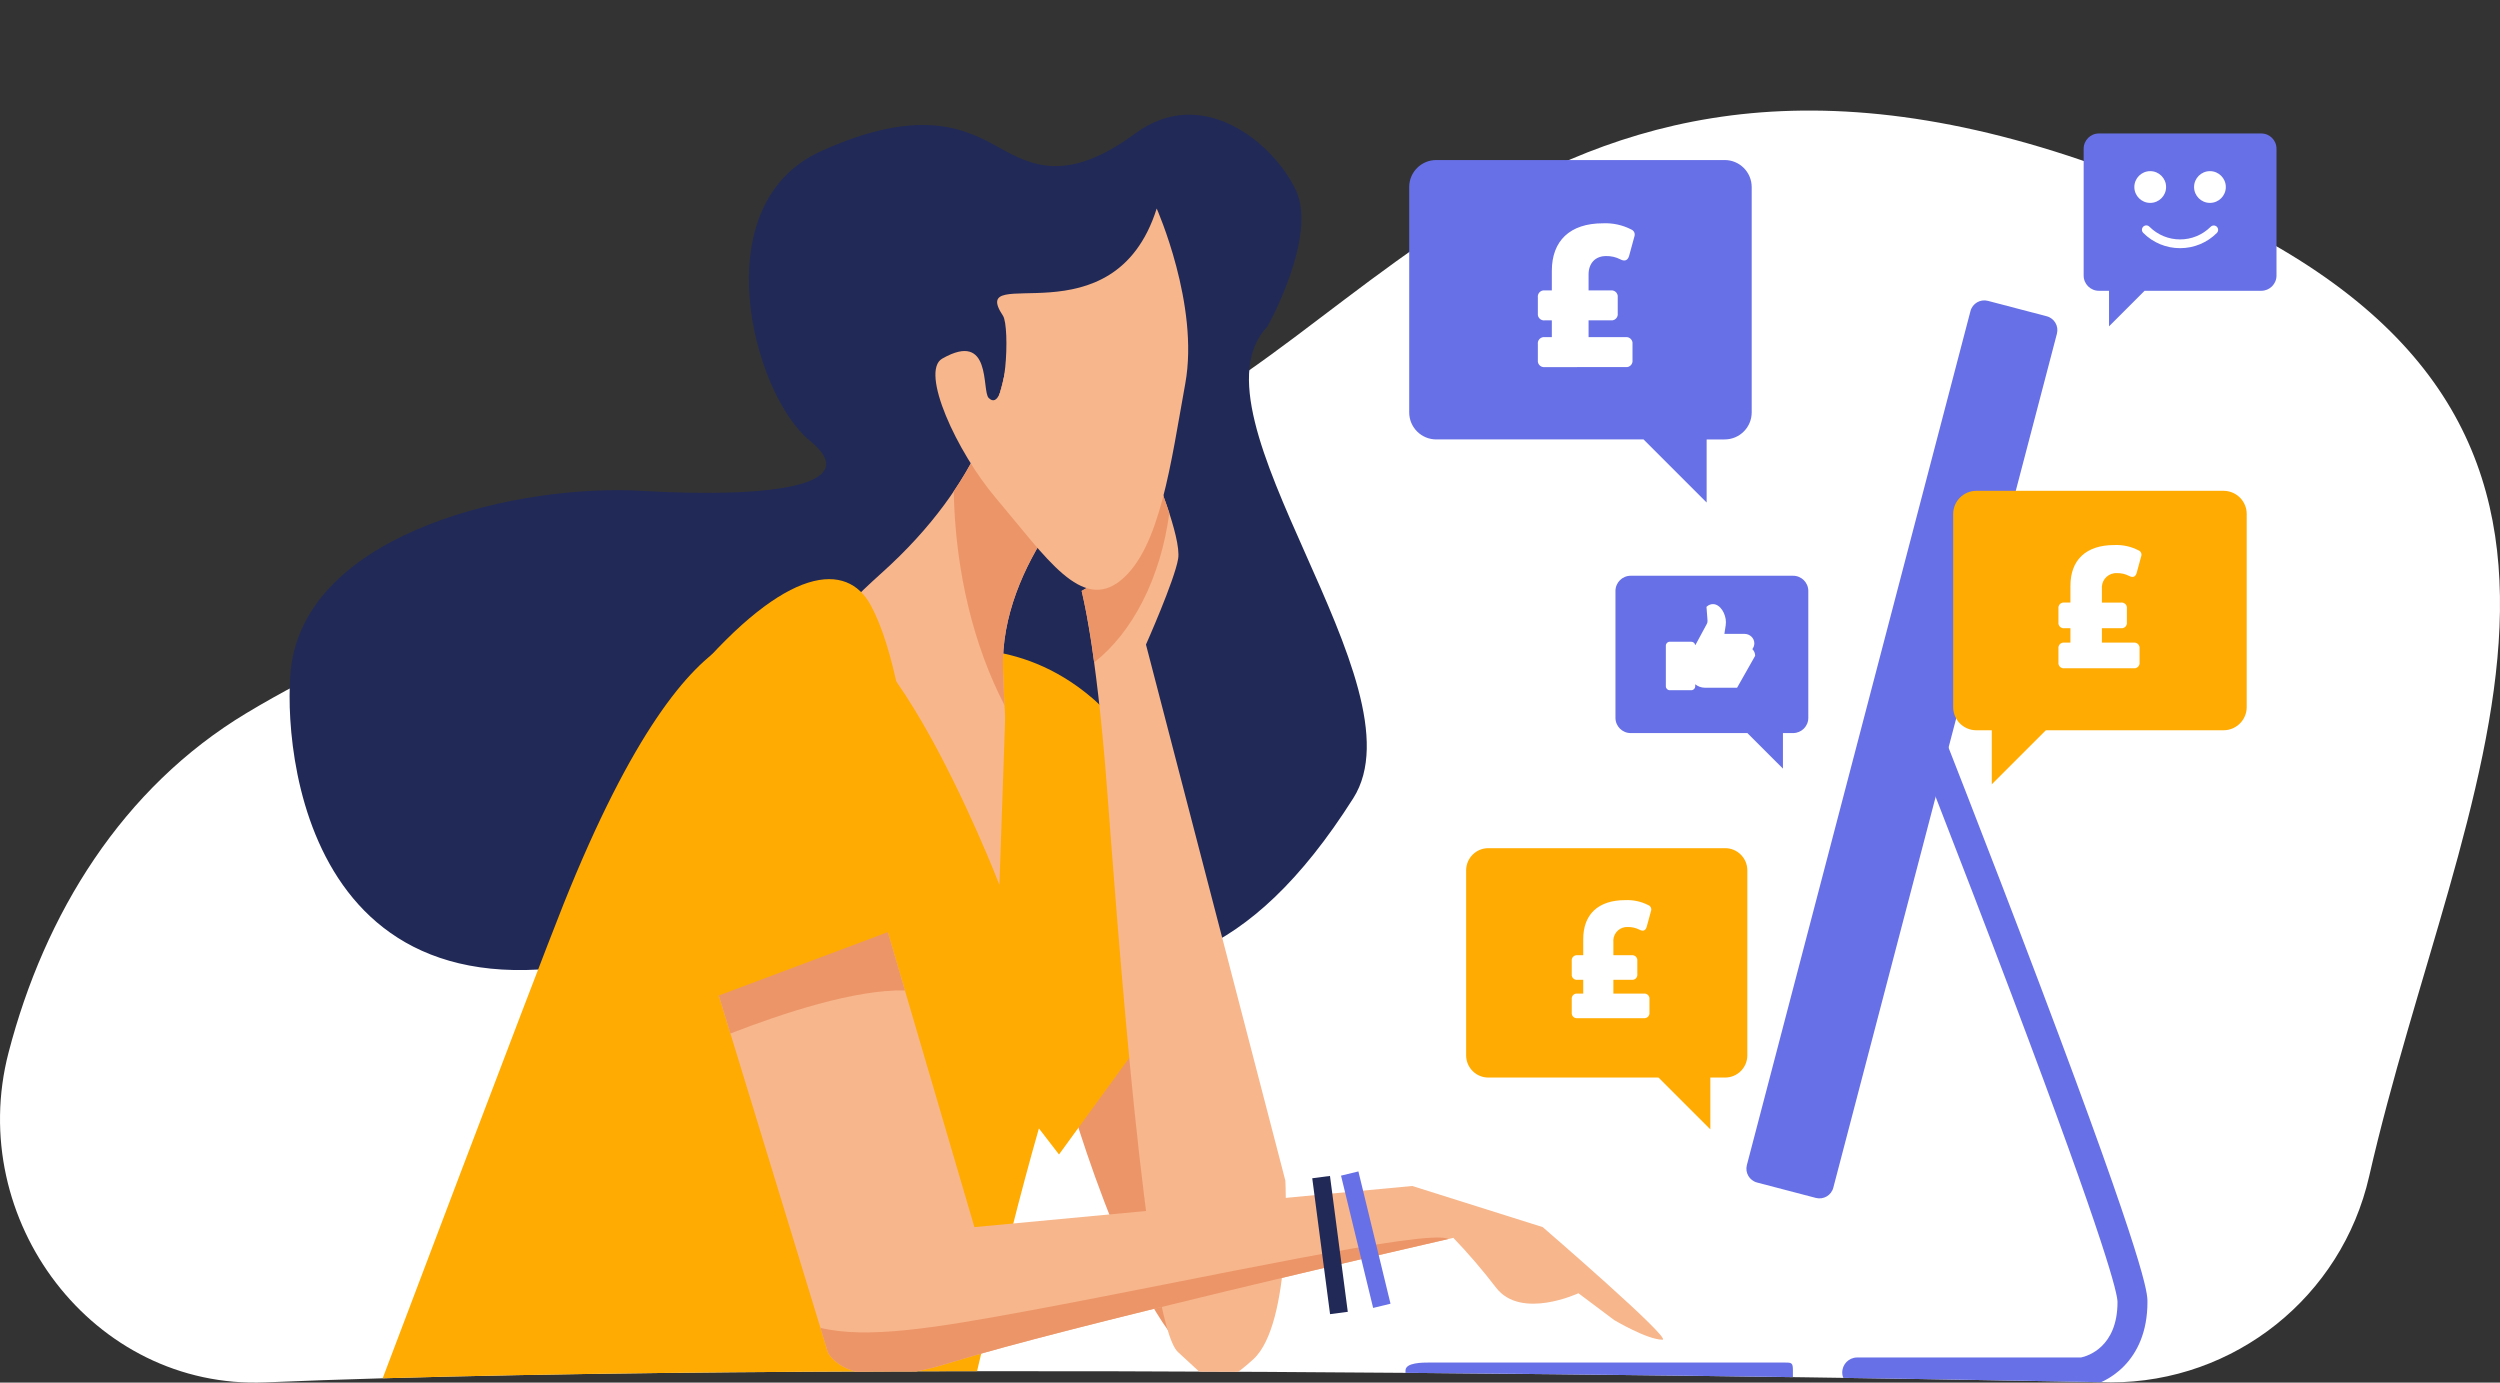 <?xml version="1.0" encoding="utf-8"?>
<!-- Generator: Adobe Illustrator 25.1.0, SVG Export Plug-In . SVG Version: 6.00 Build 0)  -->
<svg version="1.0" id="Layer_1" xmlns="http://www.w3.org/2000/svg" xmlns:xlink="http://www.w3.org/1999/xlink" x="0px" y="0px"
	 viewBox="0 0 577.52 319.394" style="enable-background:new 0 0 577.52 319.394;" xml:space="preserve">
<rect x="0" y="0" width="577.52" height="319.394" fill="#333333" stroke="none"/>
<style type="text/css">
	.st0{fill:#FFFFFF;}
	.st1{clip-path:url(#SVGID_2_);}
	.st2{fill:#EC9568;}
	.st3{fill:#212957;}
	.st4{fill:#FFAB01;}
	.st5{fill:#F7B68B;}
	.st6{fill:#6770E6;}
</style>
<g id="Group_354" transform="translate(-490.548 -310.725)">
	<path id="Path_473" class="st0" d="M998.247,358.377c-149.288-66.963-190.322,37.785-254.369,56.2
		c-47.89,13.769-132.3,22.375-196.362,60.862c-28.714,17.251-46.671,46.367-55,78.47c-10.013,38.584,19.5,77.827,59.328,76.158
		c139.1-5.831,426.342,0,426.342,0c28.561-0.01,53.319-19.772,59.661-47.62C1058.44,492.257,1110.748,408.84,998.247,358.377z"/>
	<g id="Group_250" transform="translate(490.548 310.725)">
		<g>
			<defs>
				<path id="SVGID_1_" d="M507.699,47.653C358.41-19.31,241.513-1.641,177.466,16.775c-47.89,13.77-70.143,91-134.207,129.486
					c-28.714,17.251-32.962,64.821-41.293,96.925c-10.013,38.584,19.5,77.827,59.328,76.158c139.1-5.831,426.342,0,426.342,0
					c28.561-0.01,53.319-19.772,59.661-47.62C567.892,181.532,620.2,98.116,507.699,47.653z"/>
			</defs>
			<clipPath id="SVGID_2_">
				<use xlink:href="#SVGID_1_"  style="overflow:visible;"/>
			</clipPath>
			<g id="Group_249" class="st1">
				<g id="Group_248" transform="translate(66.897 26.498)">
					<path id="Path_474" class="st2" d="M179.668,225.604c0,0,17.339,61.924,34.676,64.4s-7.431-91.646-9.908-100.728
						S179.668,225.604,179.668,225.604z"/>
					<path id="Path_475" class="st3" d="M225.905,48.918c0,0,11.558-20.64,6.6-31.373s-21.462-24.771-37.149-13.21
						s-23.944,7.43-31.375,3.3s-17.932-9.788-41.282,0.826c-27.246,12.384-15.687,56.144-2.477,66.877s-10.734,13.21-38.805,11.559
						S5.459,95.979,0.505,126.528c-2.281,14.069,0,87.517,76.784,67.7s119.718,40.455,168.43-36.328
						C262.369,131.659,206.09,69.56,225.905,48.918z"/>
					<path id="Path_476" class="st4" d="M149.946,124.055c0,0,18.165-4.128,35.5,10.733c17.335,14.861,27.521,56.969,27.521,56.969
						l-35.227,48.437l-36.051-46.789C141.689,193.405,118.572,119.924,149.946,124.055z"/>
					<path id="Path_477" class="st5" d="M199.484,81.944c0,0,6.6,15.687,5.78,20.642s-7.432,19.815-7.432,19.815l32.2,123.845
						c0,0,1.652,33.026-7.431,41.282s-9.908,4.953-17.338-1.651S191.227,186.8,188.75,154.6s-5.779-44.584-5.779-44.584
						s8.256-4.954,11.559-6.6S198.658,84.421,199.484,81.944z"/>
					<path id="Path_478" class="st5" d="M188.75,80.294c-2.477,1.651-24.769,23.117-23.943,47.887s2.477,24.769,1.651,33.025
						s2.476,33.851-16.513,47.887c-5.353,3.956-13.21-41.282-20.641-64.4c-5.563-17.311-16.512-17.338,7.431-38.8
						s28.071-42.107,29.723-52.841S188.75,80.294,188.75,80.294z"/>
					<path id="Path_479" class="st4" d="M115.269,121.571c0,0-20.2-18.671-52.015,60.866c-6.605,16.512-42.107,110.4-42.107,110.4
						h137.054c0,0,12.384-53.435,18.989-71.6s-11.558-91.255-11.558-91.255l-1.652,47.945
						C163.98,177.927,132.606,96.531,115.269,121.571z"/>
					<path id="Path_480" class="st5" d="M93.802,185.975l30.548,99.9c0,0,4.128,9.906,28.071,2.476
						c28.178-8.744,116.415-28.9,116.415-28.9c3.516,3.665,6.824,7.524,9.908,11.559c5.779,7.43,18.989,1.238,18.989,1.238
						l8.256,6.192c0,0,7.619,4.541,11.146,4.541c2.478,0-27.658-26.007-27.658-26.007l-30.136-9.5l-101.14,9.5l-26.42-89.987
						L93.802,185.975z"/>
					<g id="Group_245" transform="translate(257.785 42.895)">
						<g id="Group_244" transform="translate(78.749)">
							<path id="Path_481" class="st6" d="M20.077,204.978c-0.461,1.763-2.264,2.819-4.027,2.358c-0.002,0-0.003-0.001-0.005-0.001
								L2.467,203.78c-1.763-0.461-2.82-2.263-2.359-4.027c0-0.001,0.001-0.003,0.001-0.004L51.764,2.467
								c0.46-1.763,2.263-2.82,4.027-2.359c0.001,0,0.003,0.001,0.004,0.001l13.578,3.556c1.764,0.46,2.82,2.262,2.36,4.026
								c0,0.002-0.001,0.003-0.001,0.005L20.077,204.978z"/>
							<g id="Group_243" transform="translate(22.2 91.617)">
								<path id="Path_482" class="st6" d="M55.67,159.495H3.458c-1.91,0.033-3.484-1.489-3.517-3.398
									c-0.033-1.909,1.489-3.484,3.398-3.517c0.04-0.001,0.079-0.001,0.119,0h51.643c1.468-0.311,8.429-2.342,8.429-12.813
									c0-1.89-2.386-12.6-24.493-71.078c-12.209-32.3-24.579-63.648-24.7-63.961c-0.726-1.767,0.118-3.787,1.885-4.512
									c1.767-0.726,3.787,0.118,4.512,1.885c0.012,0.029,0.023,0.058,0.035,0.088c0.124,0.314,12.51,31.707,24.737,64.049
									c24.941,65.977,24.941,71.464,24.941,73.529c0,13.87-9.5,18.945-14.523,19.691L55.67,159.495z"/>
							</g>
						</g>
						<path id="Path_483" class="st6" d="M89.492,249.949v-2.75c0-1.824-0.245-1.839-2.068-1.839H5.686
							c-1.824,0-5.685,0.015-5.685,1.839v2.75H89.492z"/>
					</g>
					<path id="Path_484" class="st2" d="M166.458,53.047c-1.658,12.173-6.12,23.795-13.037,33.949
						c0.38,18.749,4.711,35.908,11.73,49.409c-0.123-2.4-0.24-5.115-0.344-8.226c-0.826-24.769,21.466-46.236,23.943-47.887
						C188.75,80.293,168.11,42.315,166.458,53.047z"/>
					<path id="Path_485" class="st2" d="M203.22,92.027c-1.676-5.186-3.736-10.083-3.736-10.083
						c-0.826,2.477-1.652,19.815-4.954,21.466s-11.559,6.6-11.559,6.6c1.262,5.449,2.226,10.962,2.888,16.515
						C194.706,119.632,201.227,107.043,203.22,92.027z"/>
					<path id="Path_486" class="st5" d="M200.309,21.673c0,0,9.907,22.292,6.6,40.455s-5.779,37.98-14.862,45.411
						c-9.083,7.431-17.188-5.152-28.9-18.991c-9.082-10.733-17.554-29.246-12.384-32.2c11.559-6.605,9.082,7.431,10.733,9.082
						c4.128,4.128,4.954-16.514,3.3-18.99C156.288,33.664,190.4,53.048,200.309,21.673z"/>
					<path id="Path_487" class="st2" d="M171.163,276.208c-22.106,4.105-37.691,6.645-48.533,4.039l1.721,5.629
						c0,0,4.128,9.906,28.071,2.476c26.312-8.164,104.976-26.274,115.285-28.638C262.948,257.277,211.319,268.751,171.163,276.208z"
						/>
					<g id="Group_246" transform="translate(242.888 244.107)">
						
							<rect id="Rectangle_182" x="3.657" y="0.043" transform="matrix(0.972 -0.236 0.236 0.972 -3.563 1.799)" class="st6" width="4.128" height="31.439"/>
					</g>
					<g id="Group_247" transform="translate(236.242 245.152)">
						
							<rect id="Rectangle_183" x="2.046" y="0.134" transform="matrix(0.992 -0.13 0.13 0.992 -2.046 0.672)" class="st3" width="4.128" height="31.644"/>
					</g>
					<path id="Path_488" class="st2" d="M101.838,212.251c11.992-4.666,28.787-10.212,40.311-9.952l-7.445-25.345l-39.535,13.5
						L101.838,212.251z"/>
					<path id="Path_489" class="st4" d="M59.947,218.175l85.865-32.2c0,0-0.824-52.84-11.558-72.656
						c-5.477-10.112-19.271-9.325-41.281,16.512C73.987,152.124,59.947,218.175,59.947,218.175z"/>
				</g>
			</g>
		</g>
	</g>
	<g id="Group_252" transform="translate(941.748 424.108)">
		<path id="Path_491" class="st4" d="M0,49.963c0,2.956,2.397,5.352,5.353,5.353h3.568v12.487l12.492-12.49h41.041
			c2.957,0,5.354-2.396,5.354-5.353V5.353C67.809,2.397,65.413,0,62.457,0c-0.001,0-0.002,0-0.003,0h-57.1
			C2.398-0.001,0.002,2.395,0.001,5.351c0,0.001,0,0.001,0,0.002L0,49.963z"/>
		<g id="Group_251" transform="translate(24.317 12.53)">
			<path id="Path_492" class="st0" d="M10.042,10.123v3.163h4.392c0.675-0.088,1.294,0.389,1.381,1.064
				c0.014,0.106,0.014,0.214,0,0.32v3.159c0.089,0.675-0.385,1.294-1.06,1.383c-0.106,0.014-0.214,0.014-0.321,0h-4.392v3.323h7.315
				c0.675-0.089,1.295,0.386,1.384,1.061c0.014,0.107,0.014,0.215,0,0.322v3.163c0.089,0.676-0.387,1.295-1.063,1.384
				c-0.106,0.014-0.214,0.014-0.321,0H1.385c-0.676,0.089-1.295-0.387-1.384-1.063c-0.014-0.107-0.014-0.214,0-0.321v-3.163
				c-0.089-0.674,0.385-1.294,1.06-1.383c0.108-0.014,0.217-0.014,0.324,0H2.77v-3.323H1.385c-0.675,0.089-1.295-0.386-1.384-1.061
				c-0.014-0.107-0.014-0.215,0-0.322v-3.163c-0.089-0.676,0.387-1.295,1.063-1.384c0.106-0.014,0.214-0.014,0.321,0H2.77V9.407
				c0-5.931,3.557-9.411,10.122-9.411c1.946-0.089,3.88,0.334,5.612,1.225c0.516,0.206,0.791,0.772,0.634,1.305l-1.069,3.915
				c-0.277,0.948-0.908,1.146-1.777,0.672c-0.857-0.435-1.808-0.652-2.769-0.633c-1.833-0.095-3.397,1.313-3.492,3.147
				C10.022,9.792,10.026,9.958,10.042,10.123z"/>
		</g>
	</g>
	<g id="Group_254" transform="translate(829.238 506.659)">
		<path id="Path_493" class="st4" d="M64.956,47.862c-0.001,2.832-2.296,5.127-5.128,5.128H56.41v11.965L44.444,52.99H5.129
			c-2.832,0-5.128-2.296-5.129-5.128V5.128C0,2.296,2.296,0,5.128,0c0,0,0.001,0,0.001,0h54.7c2.832-0.001,5.127,2.294,5.128,5.126
			c0,0.001,0,0.001,0,0.002L64.956,47.862z"/>
		<g id="Group_253" transform="translate(24.396 12.004)">
			<path id="Path_494" class="st0" d="M9.619,9.696v3.03h4.207c0.647-0.084,1.239,0.372,1.323,1.019
				c0.013,0.102,0.013,0.205,0,0.307v3.03c0.086,0.646-0.369,1.239-1.015,1.325c-0.102,0.014-0.206,0.014-0.308,0H9.619v3.183h7.007
				c0.647-0.086,1.24,0.369,1.326,1.016c0.014,0.102,0.014,0.206,0,0.308v3.03c0.085,0.647-0.371,1.241-1.018,1.326
				c-0.102,0.013-0.206,0.013-0.308,0h-15.3C0.679,27.355,0.085,26.899,0,26.252c-0.013-0.102-0.013-0.206,0-0.308v-3.03
				c-0.085-0.646,0.369-1.239,1.016-1.324c0.103-0.014,0.208-0.013,0.311,0h1.326v-3.183H1.326C0.679,18.493,0.086,18.038,0,17.391
				c-0.014-0.103-0.014-0.207,0-0.309v-3.03c-0.085-0.647,0.371-1.241,1.018-1.326c0.102-0.013,0.206-0.013,0.308,0h1.326V9.014
				c0-5.681,3.408-9.015,9.7-9.015c1.864-0.085,3.717,0.32,5.376,1.173c0.495,0.198,0.758,0.74,0.608,1.251l-1.024,3.75
				c-0.266,0.909-0.87,1.1-1.7,0.643C14.791,6.4,13.88,6.192,12.96,6.21c-1.756-0.095-3.256,1.252-3.351,3.008
				C9.6,9.377,9.604,9.537,9.619,9.696z"/>
		</g>
	</g>
	<g id="Group_256" transform="translate(816.088 347.69)">
		<path id="Path_495" class="st6" d="M79.117,58.301c-0.001,3.449-2.797,6.245-6.246,6.246h-4.163V79.12L54.133,64.547H6.245
			c-3.45,0.001-6.247-2.796-6.248-6.246c0,0,0,0,0,0V6.251c-0.001-3.449,2.795-6.245,6.244-6.246c0.001,0,0.003,0,0.004,0h66.624
			c3.449-0.001,6.245,2.795,6.246,6.244c0,0.001,0,0.001,0,0.002L79.117,58.301z"/>
		<g id="Group_255" transform="translate(29.715 14.62)">
			<path id="Path_496" class="st0" d="M11.717,11.811v3.691h5.124c0.788-0.102,1.51,0.453,1.612,1.242
				c0.016,0.124,0.016,0.249,0,0.373v3.691c0.104,0.787-0.45,1.509-1.236,1.613c-0.125,0.016-0.251,0.017-0.376,0h-5.124v3.877
				h8.535c0.787-0.105,1.51,0.449,1.615,1.236c0.017,0.125,0.017,0.253,0,0.378v3.691c0.103,0.789-0.452,1.512-1.241,1.615
				c-0.124,0.016-0.25,0.016-0.374,0H1.616c-0.789,0.103-1.512-0.452-1.615-1.241c-0.016-0.124-0.016-0.25,0-0.374v-3.692
				c-0.104-0.787,0.45-1.51,1.237-1.614c0.125-0.017,0.252-0.017,0.378,0h1.615v-3.876H1.616c-0.787,0.105-1.51-0.449-1.615-1.236
				c-0.017-0.125-0.017-0.252,0-0.377v-3.691c-0.103-0.789,0.452-1.512,1.241-1.615c0.124-0.016,0.25-0.016,0.374,0h1.615v-4.521
				c0-6.919,4.151-10.98,11.81-10.98c2.27-0.103,4.527,0.39,6.548,1.429c0.602,0.241,0.922,0.901,0.74,1.523l-1.247,4.568
				c-0.323,1.106-1.06,1.337-2.074,0.783c-1-0.507-2.11-0.76-3.231-0.738C13.193,7.561,11.717,9.32,11.717,11.811z"/>
		</g>
	</g>
	<g id="Group_257" transform="translate(863.731 443.73)">
		<path id="Path_497" class="st6" d="M44.551,32.826c0,1.942-1.575,3.516-3.517,3.517H38.69v8.206l-8.207-8.206H3.519
			c-1.943,0-3.517-1.574-3.518-3.517V3.517C0.001,1.575,1.576,0,3.518,0c0,0,0.001,0,0.001,0h37.516
			c1.942-0.001,3.516,1.573,3.517,3.515c0,0.001,0,0.001,0,0.002L44.551,32.826z"/>
		<path id="Path_498" class="st0" d="M32.275,18.494c-0.001-0.584-0.236-1.144-0.654-1.553c0.297-0.377,0.46-0.843,0.462-1.323
			c0.001-0.569-0.226-1.114-0.631-1.513c-0.426-0.429-1.004-0.672-1.609-0.676h-4.68l0.3-1.952c0.038-0.248,0.057-0.498,0.057-0.749
			c0-1.931-1.3-4.177-2.985-4.177c-0.487,0-0.959,0.171-1.334,0.483l-0.173,0.144l0.244,3.209c0.021,0.273-0.045,0.545-0.188,0.778
			l-2.571,4.764l-0.1,0.082c-0.065-0.442-0.444-0.769-0.89-0.769H12.54c-0.497,0-0.9,0.403-0.9,0.9v0v9.4c0,0.497,0.403,0.9,0.9,0.9
			l0,0h4.985c0.497,0,0.9-0.403,0.9-0.9v0v-0.474l0.007,0.006c0.614,0.489,1.37,0.766,2.155,0.79l0,0h7.489H28.1
			c1.406-2.448,2.797-4.906,4.171-7.372L32.275,18.494z"/>
	</g>
	<g id="Group_260" transform="translate(971.888 341.558)">
		<path id="Path_499" class="st6" d="M0,32.826c0.001,1.942,1.575,3.516,3.517,3.517h2.344v8.206l8.207-8.206h26.964
			c1.943,0,3.517-1.574,3.518-3.517V3.516C44.551,1.574,42.977,0,41.035-0.001c-0.001,0-0.002,0-0.003,0H3.52
			C1.578-0.002,0.004,1.572,0.003,3.514c0,0.001,0,0.001,0,0.002L0,32.826z"/>
		<g id="Group_258" transform="translate(11.71 8.703)">
			<circle id="Ellipse_14" class="st0" cx="3.667" cy="3.667" r="3.667"/>
			<circle id="Ellipse_15" class="st0" cx="17.465" cy="3.667" r="3.667"/>
		</g>
		<g id="Group_259" transform="translate(13.486 21.258)">
			<path id="Path_500" class="st0" d="M8.79,5.239C5.605,5.245,2.548,3.981,0.297,1.727C-0.11,1.344-0.129,0.703,0.254,0.296
				C0.637-0.111,1.277-0.13,1.684,0.253c0.015,0.014,0.03,0.029,0.044,0.044c3.903,3.894,10.223,3.894,14.126,0
				c0.395-0.395,1.035-0.395,1.43,0s0.395,1.035,0,1.43l0,0C15.033,3.981,11.976,5.245,8.79,5.239z"/>
		</g>
	</g>
</g>
</svg>
